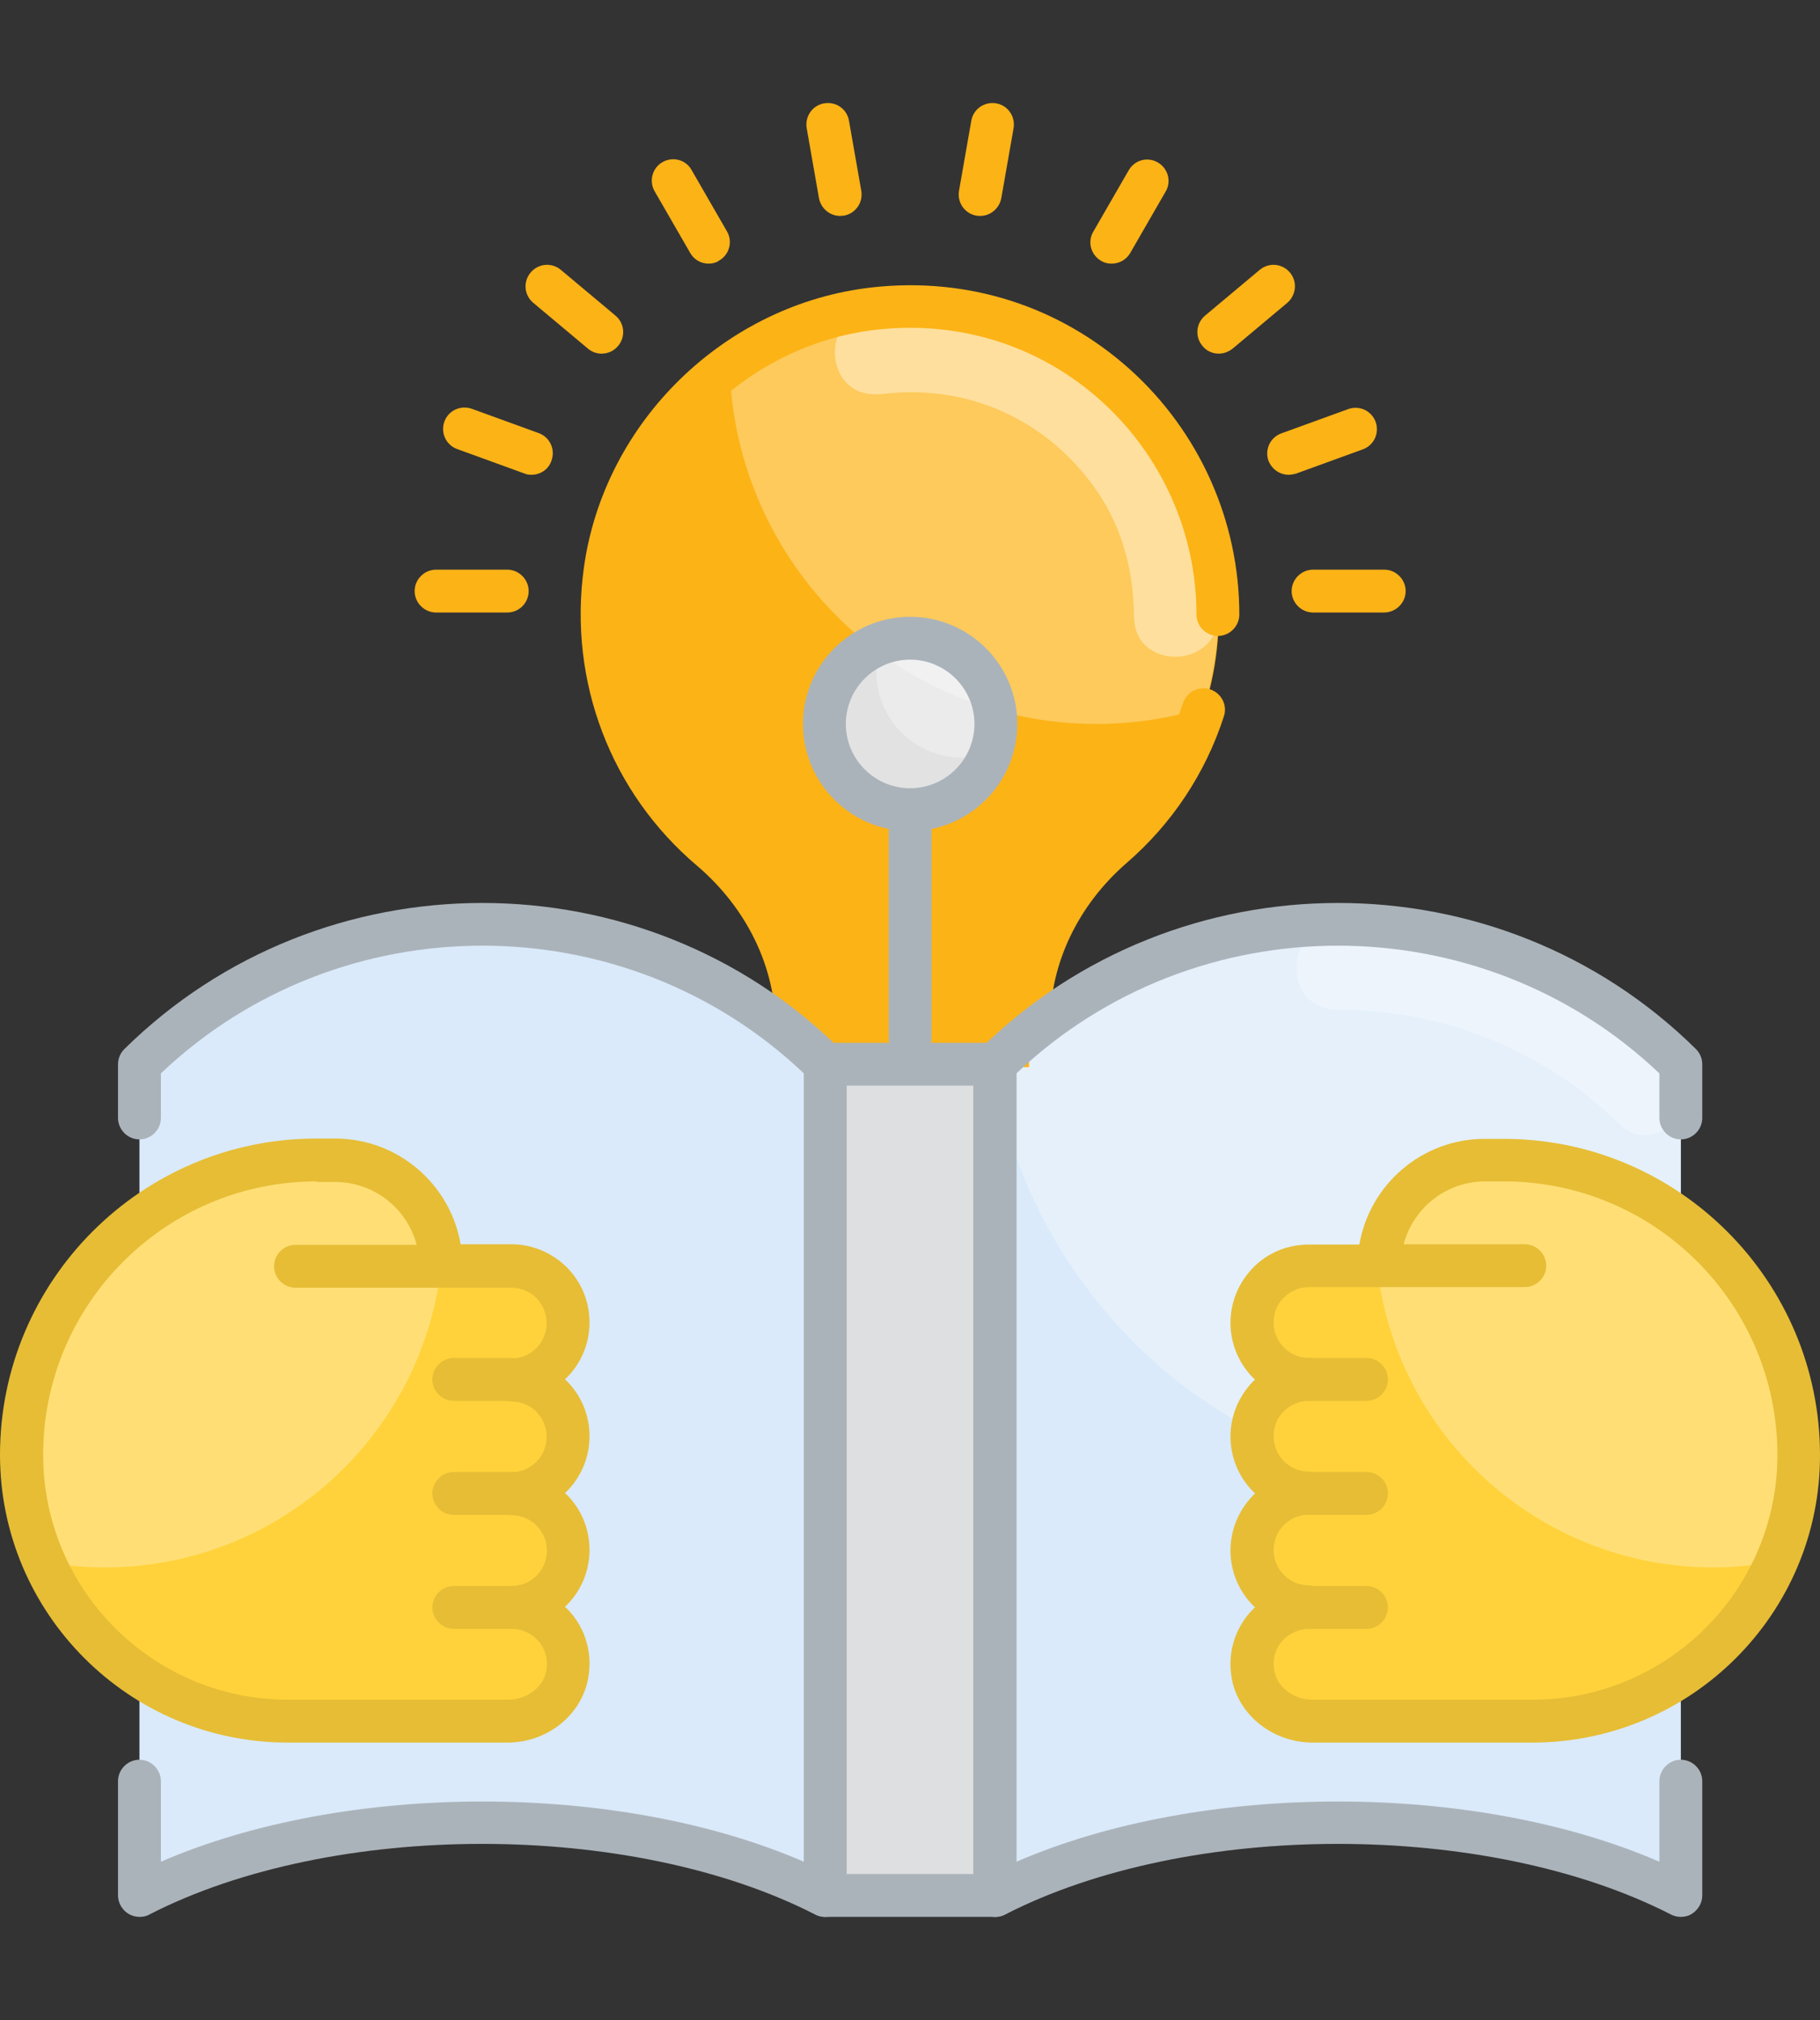 <svg width="100" height="111" viewBox="0 0 100 111" fill="none" xmlns="http://www.w3.org/2000/svg">
<rect x="0" y="0" width="100" height="111" fill="#333333" stroke="none"/>
<path d="M92.354 104.156C92.354 88.926 92.354 73.712 92.354 58.481C81.944 48.197 65.081 48.197 54.671 58.481V104.156C65.065 98.817 81.944 98.817 92.354 104.156Z" fill="#DAEAFA"/>
<g opacity="0.3">
<path d="M54.671 58.482V59.22C56.979 72.032 68.143 81.751 81.614 81.751C85.43 81.751 89.056 80.966 92.354 79.568C92.354 72.534 92.354 65.5 92.354 58.482C81.944 48.213 65.065 48.213 54.671 58.482Z" fill="white"/>
</g>
<path d="M48.077 16.968C40.493 17.816 34.291 23.845 33.255 31.397C32.423 37.521 34.856 43.11 39.064 46.675C41.985 49.155 43.806 52.672 43.806 56.488V58.639H56.539V56.268C56.539 52.515 58.298 49.03 61.14 46.565C64.704 43.456 66.965 38.887 66.965 33.8C66.934 23.798 58.282 15.838 48.077 16.968Z" fill="#FCB316"/>
<path d="M50.008 44.492C52.609 44.492 54.718 42.383 54.718 39.782C54.718 37.18 52.609 35.071 50.008 35.071C47.407 35.071 45.298 37.18 45.298 39.782C45.298 42.383 47.407 44.492 50.008 44.492Z" fill="#E2E2E2"/>
<g opacity="0.3">
<path d="M50.008 35.071C49.458 35.071 48.924 35.181 48.438 35.354C48.265 35.841 48.155 36.374 48.155 36.924C48.155 39.53 50.259 41.634 52.865 41.634C53.415 41.634 53.949 41.524 54.435 41.352C54.608 40.865 54.718 40.331 54.718 39.782C54.718 37.191 52.614 35.071 50.008 35.071Z" fill="white"/>
</g>
<path d="M45.344 58.482H54.655V104.156H45.344V58.482Z" fill="#DDDFE0"/>
<path d="M75.789 69.551C75.789 66.348 78.395 63.742 81.598 63.742H82.635C91.584 63.742 98.838 70.996 98.838 79.945C98.838 88.031 92.291 94.579 84.205 94.579H72.131C70.655 94.579 69.257 93.636 68.896 92.208C68.614 91.062 68.99 89.963 69.713 89.24C70.278 88.675 71.063 88.33 71.927 88.33C70.199 88.33 68.802 86.932 68.802 85.205C68.802 84.341 69.147 83.556 69.713 82.991C70.278 82.426 71.063 82.081 71.927 82.081C70.199 82.081 68.802 80.683 68.802 78.956C68.802 78.093 69.147 77.307 69.713 76.742C70.278 76.177 71.063 75.832 71.927 75.832C70.199 75.832 68.802 74.434 68.802 72.707C68.802 71.843 69.147 71.058 69.713 70.493C70.278 69.928 71.063 69.582 71.927 69.582" fill="#FFD23B"/>
<path d="M7.662 104.156C7.662 88.926 7.662 73.712 7.662 58.481C18.072 48.197 34.935 48.197 45.345 58.481V104.156C34.951 98.817 18.072 98.817 7.662 104.156Z" fill="#DAEAFA"/>
<path d="M24.227 69.551C24.227 66.348 21.62 63.742 18.417 63.742H17.381C8.431 63.742 1.177 70.996 1.177 79.945C1.177 88.031 7.725 94.579 15.811 94.579H27.885C29.361 94.579 30.758 93.636 31.119 92.208C31.402 91.062 31.025 89.963 30.303 89.24C29.738 88.675 28.953 88.33 28.089 88.33C29.816 88.33 31.214 86.932 31.214 85.205C31.214 84.341 30.868 83.556 30.303 82.991C29.738 82.426 28.953 82.081 28.089 82.081C29.816 82.081 31.214 80.683 31.214 78.956C31.214 78.093 30.868 77.307 30.303 76.742C29.738 76.177 28.953 75.832 28.089 75.832C29.816 75.832 31.214 74.434 31.214 72.707C31.214 71.843 30.868 71.058 30.303 70.493C29.738 69.928 28.953 69.582 28.089 69.582" fill="#FFD23B"/>
<g opacity="0.3">
<path d="M48.077 16.968C45.125 17.298 42.393 18.413 40.085 20.093C40.352 31.005 49.27 39.782 60.245 39.782C62.302 39.782 64.264 39.468 66.133 38.902C66.651 37.285 66.933 35.558 66.933 33.768C66.933 23.798 58.282 15.838 48.077 16.968Z" fill="white"/>
</g>
<g opacity="0.4">
<path d="M48.077 16.968C48.014 16.968 47.951 16.984 47.888 16.984C45.156 17.314 45.219 21.553 47.967 21.663C48.202 21.678 48.438 21.663 48.673 21.631C53.242 21.129 57.623 23.076 60.339 27.079C61.674 29.058 62.286 31.429 62.302 33.8C62.302 33.878 62.302 33.972 62.317 34.051C62.49 36.893 66.918 36.704 66.933 33.847C66.933 33.815 66.933 33.784 66.933 33.752C66.933 23.798 58.282 15.838 48.077 16.968Z" fill="white"/>
</g>
<g opacity="0.3">
<path d="M82.619 63.742H81.583C78.38 63.742 75.773 66.348 75.773 69.551H75.663C76.668 78.877 84.566 86.131 94.144 86.131C95.321 86.131 96.467 86.006 97.598 85.802C98.383 84.012 98.822 82.033 98.822 79.945C98.838 70.996 91.584 63.742 82.619 63.742Z" fill="white"/>
</g>
<g opacity="0.3">
<path d="M24.242 69.551C24.242 66.348 21.636 63.742 18.417 63.742H17.381C8.431 63.742 1.177 70.996 1.177 79.945C1.177 82.033 1.617 84.012 2.418 85.817C3.501 86.022 4.616 86.131 5.747 86.131C15.34 86.131 23.222 78.862 24.242 69.551Z" fill="white"/>
</g>
<g opacity="0.3">
<path d="M73.559 50.788C70.545 50.788 70.419 55.436 73.434 55.483H73.512C79.385 55.483 84.895 57.744 89.041 61.826C90.281 63.019 92.353 62.14 92.353 60.428V58.482C87.156 53.363 80.374 50.804 73.559 50.788Z" fill="white"/>
</g>
<path d="M27.869 33.658H23.96C23.316 33.658 22.782 33.124 22.782 32.481C22.782 31.837 23.316 31.303 23.96 31.303H27.869C28.513 31.303 29.047 31.837 29.047 32.481C29.047 33.124 28.529 33.658 27.869 33.658Z" fill="#FCB316"/>
<path d="M76.04 33.658H72.146C71.503 33.658 70.969 33.124 70.969 32.481C70.969 31.837 71.503 31.303 72.146 31.303H76.056C76.7 31.303 77.234 31.837 77.234 32.481C77.234 33.124 76.7 33.658 76.04 33.658Z" fill="#FCB316"/>
<path d="M70.812 26.09C70.325 26.09 69.885 25.792 69.697 25.321C69.477 24.709 69.791 24.034 70.404 23.814L74.078 22.479C74.69 22.259 75.365 22.573 75.585 23.186C75.805 23.798 75.491 24.473 74.878 24.693L71.204 26.028C71.079 26.059 70.937 26.09 70.812 26.09Z" fill="#FCB316"/>
<path d="M66.965 19.433C66.635 19.433 66.29 19.292 66.07 19.009C65.646 18.507 65.709 17.769 66.211 17.345L69.21 14.833C69.712 14.409 70.45 14.472 70.874 14.974C71.298 15.476 71.22 16.214 70.733 16.638L67.734 19.151C67.499 19.339 67.232 19.433 66.965 19.433Z" fill="#FCB316"/>
<path d="M61.077 14.487C60.873 14.487 60.669 14.44 60.496 14.33C59.931 14 59.742 13.278 60.072 12.729L62.019 9.353C62.349 8.788 63.055 8.599 63.621 8.929C64.186 9.259 64.374 9.981 64.044 10.53L62.098 13.906C61.878 14.283 61.485 14.487 61.077 14.487Z" fill="#FCB316"/>
<path d="M53.855 11.865C53.792 11.865 53.713 11.865 53.65 11.85C53.007 11.74 52.583 11.127 52.693 10.483L53.368 6.637C53.478 5.993 54.09 5.569 54.734 5.679C55.377 5.789 55.801 6.401 55.691 7.045L55.016 10.892C54.907 11.457 54.42 11.865 53.855 11.865Z" fill="#FCB316"/>
<path d="M46.161 11.865C45.596 11.865 45.109 11.457 44.999 10.892L44.324 7.045C44.214 6.401 44.638 5.789 45.282 5.679C45.941 5.569 46.538 5.993 46.648 6.637L47.323 10.483C47.433 11.127 47.009 11.74 46.365 11.85C46.302 11.85 46.224 11.865 46.161 11.865Z" fill="#FCB316"/>
<path d="M38.938 14.487C38.53 14.487 38.138 14.283 37.918 13.89L35.971 10.515C35.641 9.949 35.845 9.227 36.395 8.913C36.96 8.584 37.682 8.772 37.996 9.337L39.943 12.713C40.273 13.278 40.069 14 39.519 14.314C39.346 14.44 39.142 14.487 38.938 14.487Z" fill="#FCB316"/>
<path d="M33.05 19.433C32.784 19.433 32.517 19.339 32.297 19.151L29.298 16.638C28.796 16.214 28.733 15.476 29.157 14.974C29.581 14.472 30.319 14.409 30.821 14.833L33.82 17.345C34.322 17.769 34.385 18.507 33.961 19.009C33.726 19.292 33.396 19.433 33.05 19.433Z" fill="#FCB316"/>
<path d="M29.204 26.09C29.063 26.09 28.937 26.075 28.796 26.012L25.122 24.677C24.509 24.457 24.195 23.782 24.415 23.17C24.635 22.558 25.31 22.244 25.922 22.463L29.596 23.798C30.209 24.018 30.523 24.693 30.303 25.305C30.146 25.792 29.691 26.09 29.204 26.09Z" fill="#FCB316"/>
<path d="M43.79 57.665C43.146 57.665 42.612 57.132 42.612 56.488C42.612 53.159 41.042 49.909 38.295 47.569C33.553 43.55 31.229 37.442 32.077 31.225C33.176 23.17 39.849 16.686 47.935 15.791C53.164 15.21 58.188 16.811 62.066 20.281C65.897 23.72 68.095 28.634 68.095 33.768C68.095 34.412 67.561 34.946 66.918 34.946C66.274 34.946 65.74 34.412 65.74 33.768C65.74 29.294 63.825 25.023 60.496 22.024C57.12 18.994 52.74 17.612 48.186 18.114C41.152 18.899 35.359 24.536 34.401 31.523C33.663 36.924 35.673 42.247 39.802 45.748C43.084 48.527 44.952 52.437 44.952 56.456C44.968 57.132 44.434 57.665 43.79 57.665Z" fill="#FCB316"/>
<path d="M56.524 57.43C55.88 57.43 55.346 56.896 55.346 56.252C55.346 52.28 57.167 48.433 60.355 45.654C62.522 43.77 64.123 41.336 65.002 38.636C65.207 38.023 65.866 37.678 66.494 37.882C67.106 38.086 67.452 38.745 67.248 39.358C66.243 42.482 64.39 45.277 61.894 47.428C59.224 49.752 57.701 52.955 57.701 56.236C57.701 56.896 57.167 57.43 56.524 57.43Z" fill="#FCB316"/>
<path d="M50.008 58.23C49.364 58.23 48.83 57.697 48.83 57.053V44.492C48.83 43.848 49.364 43.315 50.008 43.315C50.652 43.315 51.185 43.848 51.185 44.492V57.053C51.185 57.712 50.652 58.23 50.008 58.23Z" fill="#ABB3BA"/>
<path d="M50.008 45.669C46.758 45.669 44.12 43.032 44.12 39.782C44.12 36.531 46.758 33.894 50.008 33.894C53.258 33.894 55.896 36.531 55.896 39.782C55.896 43.032 53.258 45.669 50.008 45.669ZM50.008 36.249C48.061 36.249 46.475 37.834 46.475 39.782C46.475 41.728 48.061 43.314 50.008 43.314C51.955 43.314 53.541 41.728 53.541 39.782C53.541 37.834 51.955 36.249 50.008 36.249Z" fill="#ABB3BA"/>
<path d="M54.671 105.334H45.36C44.717 105.334 44.183 104.8 44.183 104.156V58.481C44.183 57.838 44.717 57.304 45.36 57.304H54.671C55.315 57.304 55.849 57.838 55.849 58.481V104.156C55.849 104.815 55.315 105.334 54.671 105.334ZM46.522 102.978H53.478V59.659H46.522V102.978Z" fill="#ABB3BA"/>
<path d="M84.189 95.756H72.115C70.042 95.756 68.205 94.374 67.734 92.49C67.373 90.999 67.797 89.475 68.865 88.408C68.896 88.376 68.928 88.345 68.959 88.329C68.127 87.544 67.609 86.43 67.609 85.205C67.609 84.059 68.064 82.975 68.865 82.159L68.959 82.065C68.127 81.28 67.609 80.165 67.609 78.94C67.609 77.794 68.064 76.711 68.865 75.894C68.896 75.863 68.928 75.831 68.959 75.816C68.127 75.031 67.609 73.916 67.609 72.691C67.609 71.545 68.064 70.462 68.865 69.645C69.665 68.829 70.765 68.389 71.911 68.389H74.69C75.255 65.092 78.128 62.58 81.583 62.58H82.619C92.212 62.58 100 70.383 100 79.961C100.016 88.659 92.919 95.756 84.189 95.756ZM73.104 88.329C73.104 88.973 72.57 89.507 71.927 89.507C71.408 89.507 70.922 89.711 70.545 90.072C70.058 90.559 69.87 91.25 70.042 91.925C70.246 92.773 71.126 93.401 72.131 93.401H84.205C91.631 93.401 97.66 87.356 97.66 79.945C97.66 71.655 90.925 64.919 82.635 64.919H81.598C79.447 64.919 77.642 66.395 77.124 68.373H83.781C84.424 68.373 84.958 68.907 84.958 69.551C84.958 70.195 84.424 70.728 83.781 70.728H71.927C71.408 70.728 70.922 70.933 70.545 71.294C70.168 71.655 69.98 72.157 69.98 72.675C69.98 73.759 70.859 74.622 71.927 74.622C72.57 74.622 73.104 75.156 73.104 75.8C73.104 76.444 72.57 76.978 71.927 76.978C71.408 76.978 70.922 77.182 70.545 77.543C70.168 77.904 69.98 78.406 69.98 78.924C69.98 80.008 70.859 80.871 71.927 80.871C72.57 80.871 73.104 81.405 73.104 82.049C73.104 82.693 72.57 83.227 71.927 83.227C71.408 83.227 70.922 83.431 70.545 83.792C70.184 84.169 69.98 84.655 69.98 85.173C69.98 86.257 70.859 87.12 71.927 87.12C72.586 87.152 73.104 87.67 73.104 88.329Z" fill="#E6BD35"/>
<path d="M75.082 76.978H71.927C71.283 76.978 70.749 76.444 70.749 75.8C70.749 75.156 71.283 74.622 71.927 74.622H75.082C75.726 74.622 76.26 75.156 76.26 75.8C76.26 76.444 75.726 76.978 75.082 76.978Z" fill="#E6BD35"/>
<path d="M75.082 83.242H71.927C71.283 83.242 70.749 82.708 70.749 82.064C70.749 81.421 71.283 80.887 71.927 80.887H75.082C75.726 80.887 76.26 81.421 76.26 82.064C76.26 82.708 75.726 83.242 75.082 83.242Z" fill="#E6BD35"/>
<path d="M75.082 89.507H71.927C71.283 89.507 70.749 88.973 70.749 88.329C70.749 87.686 71.283 87.152 71.927 87.152H75.082C75.726 87.152 76.26 87.686 76.26 88.329C76.26 88.973 75.726 89.507 75.082 89.507Z" fill="#E6BD35"/>
<path d="M27.885 95.756H15.811C7.097 95.756 -0 88.659 -0 79.945C-0 70.352 7.803 62.564 17.381 62.564H18.417C21.871 62.564 24.745 65.076 25.31 68.373H28.089C29.235 68.373 30.319 68.829 31.135 69.629C31.951 70.446 32.391 71.529 32.391 72.675C32.391 73.9 31.873 75.015 31.041 75.8C31.072 75.831 31.104 75.863 31.135 75.879C31.951 76.695 32.391 77.778 32.391 78.924C32.391 80.149 31.873 81.264 31.041 82.049C31.072 82.08 31.104 82.112 31.135 82.127C31.951 82.944 32.391 84.027 32.391 85.174C32.391 86.398 31.873 87.513 31.041 88.298C31.072 88.329 31.104 88.361 31.135 88.376C32.203 89.444 32.627 90.967 32.266 92.459C31.794 94.39 29.957 95.756 27.885 95.756ZM17.396 64.919C9.106 64.919 2.371 71.655 2.371 79.945C2.371 87.372 8.416 93.401 15.826 93.401H27.901C28.905 93.401 29.785 92.773 29.989 91.925C30.162 91.25 29.973 90.559 29.486 90.072C29.125 89.711 28.623 89.507 28.105 89.507C27.461 89.507 26.927 88.973 26.927 88.329C26.927 87.686 27.461 87.152 28.105 87.152C29.188 87.152 30.052 86.273 30.052 85.205C30.052 84.687 29.848 84.2 29.471 83.823C29.11 83.462 28.607 83.258 28.089 83.258C27.445 83.258 26.911 82.724 26.911 82.08C26.911 81.437 27.445 80.903 28.089 80.903C29.172 80.903 30.036 80.024 30.036 78.956C30.036 78.438 29.832 77.951 29.471 77.574C29.11 77.213 28.607 77.009 28.089 77.009C27.445 77.009 26.911 76.475 26.911 75.831C26.911 75.188 27.445 74.654 28.089 74.654C29.172 74.654 30.036 73.775 30.036 72.707C30.036 72.189 29.832 71.702 29.471 71.325C29.11 70.964 28.607 70.76 28.089 70.76H16.235C15.591 70.76 15.057 70.226 15.057 69.582C15.057 68.939 15.591 68.405 16.235 68.405H22.892C22.374 66.411 20.552 64.951 18.417 64.951H17.396V64.919Z" fill="#E6BD35"/>
<path d="M28.089 76.978H24.933C24.29 76.978 23.756 76.444 23.756 75.8C23.756 75.156 24.29 74.622 24.933 74.622H28.089C28.733 74.622 29.267 75.156 29.267 75.8C29.267 76.444 28.733 76.978 28.089 76.978Z" fill="#E6BD35"/>
<path d="M28.089 83.242H24.933C24.29 83.242 23.756 82.708 23.756 82.064C23.756 81.421 24.29 80.887 24.933 80.887H28.089C28.733 80.887 29.267 81.421 29.267 82.064C29.267 82.708 28.733 83.242 28.089 83.242Z" fill="#E6BD35"/>
<path d="M28.089 89.507H24.933C24.29 89.507 23.756 88.973 23.756 88.329C23.756 87.686 24.29 87.152 24.933 87.152H28.089C28.733 87.152 29.267 87.686 29.267 88.329C29.267 88.973 28.733 89.507 28.089 89.507Z" fill="#E6BD35"/>
<path d="M7.662 105.334C7.442 105.334 7.238 105.271 7.05 105.161C6.704 104.941 6.484 104.564 6.484 104.156V97.876C6.484 97.232 7.018 96.698 7.662 96.698C8.306 96.698 8.84 97.232 8.84 97.876V102.303C19.014 97.891 33.993 97.891 44.167 102.303V58.984C34.322 49.626 18.684 49.626 8.84 58.984V61.434C8.84 62.077 8.306 62.611 7.662 62.611C7.018 62.611 6.484 62.077 6.484 61.434V58.482C6.484 58.168 6.61 57.869 6.83 57.65C17.679 46.941 35.327 46.941 46.161 57.65C46.381 57.869 46.506 58.168 46.506 58.482V104.156C46.506 104.564 46.287 104.941 45.941 105.161C45.596 105.381 45.156 105.396 44.795 105.208C34.699 100.027 18.276 100.027 8.196 105.208C8.039 105.302 7.85 105.334 7.662 105.334Z" fill="#ABB3BA"/>
<path d="M92.353 105.334C92.165 105.334 91.977 105.287 91.82 105.208C81.724 100.027 65.3 100.027 55.221 105.208C54.859 105.396 54.42 105.381 54.074 105.161C53.729 104.941 53.509 104.564 53.509 104.156V58.482C53.509 58.168 53.635 57.869 53.855 57.65C64.704 46.941 82.352 46.941 93.186 57.65C93.406 57.869 93.531 58.168 93.531 58.482V61.434C93.531 62.077 92.997 62.611 92.353 62.611C91.71 62.611 91.176 62.077 91.176 61.434V58.984C81.331 49.626 65.693 49.626 55.849 58.984V102.303C66.023 97.891 81.002 97.891 91.176 102.303V97.876C91.176 97.232 91.71 96.698 92.353 96.698C92.997 96.698 93.531 97.232 93.531 97.876V104.156C93.531 104.564 93.311 104.941 92.966 105.161C92.777 105.287 92.558 105.334 92.353 105.334Z" fill="#ABB3BA"/>
</svg>
